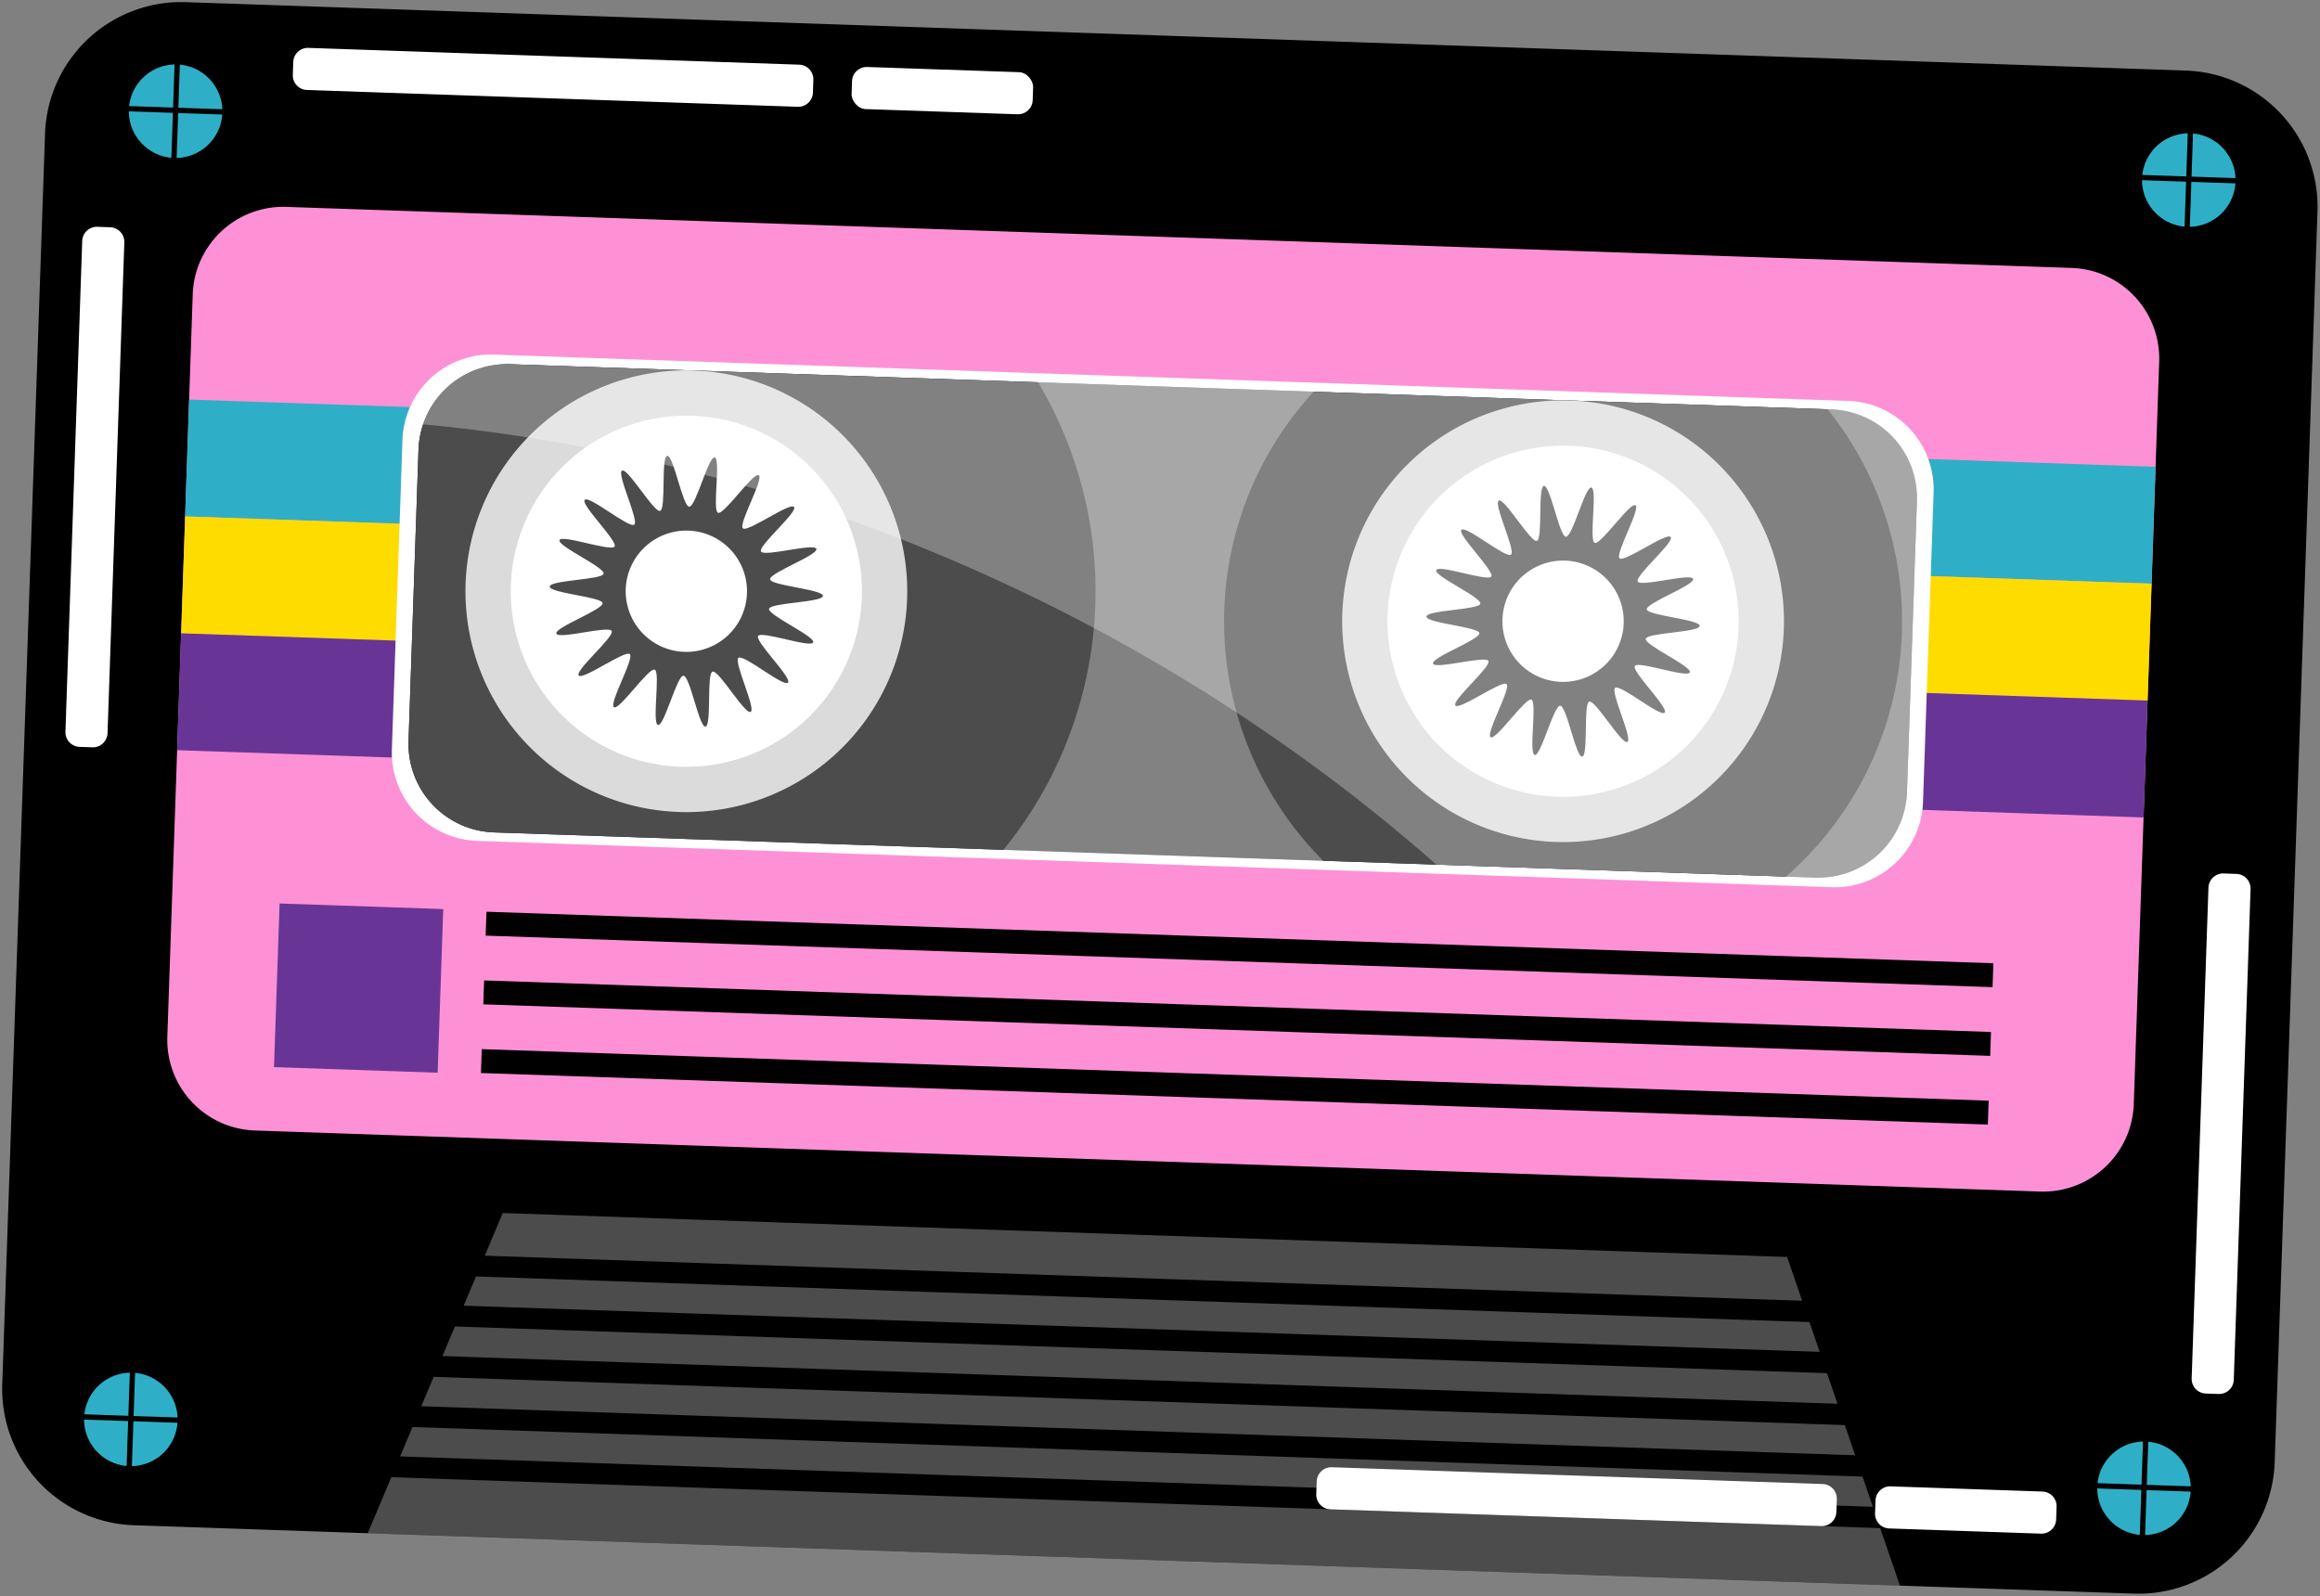 <?xml version="1.0" encoding="UTF-8"?><svg xmlns="http://www.w3.org/2000/svg" xmlns:xlink="http://www.w3.org/1999/xlink" height="238.7" preserveAspectRatio="xMidYMid meet" version="1.0" viewBox="74.0 137.2 346.9 238.7" width="346.9" zoomAndPan="magnify"><rect x="74.0" y="137.2" width="346.9" height="238.7" fill="#808080" stroke="none"/><defs><clipPath id="a"><path d="M345.506,268.438l-197.688-6.762a13.229,13.229,0,0,1-12.732-13.633l1.493-43.649a13.229,13.229,0,0,1,13.633-12.731L347.9,198.425a13.229,13.229,0,0,1,12.732,13.633l-1.493,43.649A13.229,13.229,0,0,1,345.506,268.438Z" fill="none"/></clipPath></defs><g><g id="change1_9"><path d="M393.125,375.514,93.949,365.281a20.38,20.38,0,0,1-19.614-21l6.4-187.146a20.38,20.38,0,0,1,21-19.614l299.176,10.234a20.38,20.38,0,0,1,19.614,21l-6.4,187.146A20.379,20.379,0,0,1,393.125,375.514Z"/></g><g id="change2_1"><path d="M379.083,315.386l-267.016-9.134a13.557,13.557,0,0,1-13.048-13.971l3.8-111.1a13.557,13.557,0,0,1,13.971-13.047l267.017,9.134a13.557,13.557,0,0,1,13.047,13.971l-3.8,111.1A13.557,13.557,0,0,1,379.083,315.386Z" fill="#fe91d5"/></g><g><g><g id="change3_4"><path d="M107.246,154.069a6.993,6.993,0,1,1-6.749-7.227A6.994,6.994,0,0,1,107.246,154.069Z" fill="#2eafc7"/></g><path d="M100.594 143.998L99.93 163.4" fill="none" stroke="#000" stroke-miterlimit="10" stroke-width=".787"/><path d="M109.963 154.03L90.561 153.366" fill="none" stroke="#000" stroke-miterlimit="10" stroke-width=".787"/></g><g><g id="change3_3"><path d="M408.268,164.365a6.992,6.992,0,1,1-6.749-7.226A6.993,6.993,0,0,1,408.268,164.365Z" fill="#2eafc7"/></g><path d="M401.616 154.295L400.952 173.697" fill="none" stroke="#000" stroke-miterlimit="10" stroke-width=".787"/><path d="M410.986 164.327L391.584 163.664" fill="none" stroke="#000" stroke-miterlimit="10" stroke-width=".787"/></g></g><g><g><g id="change3_2"><path d="M100.554,349.7a6.992,6.992,0,1,1-6.75-7.227A6.991,6.991,0,0,1,100.554,349.7Z" fill="#2eafc7"/></g><path d="M93.902 339.631L93.238 359.033" fill="none" stroke="#000" stroke-miterlimit="10" stroke-width=".787"/><path d="M103.27 349.664L83.87 349" fill="none" stroke="#000" stroke-miterlimit="10" stroke-width=".787"/></g><g><g id="change3_1"><path d="M401.576,360a6.992,6.992,0,1,1-6.749-7.227A6.992,6.992,0,0,1,401.576,360Z" fill="#2eafc7"/></g><path d="M394.924 349.928L394.26 369.33" fill="none" stroke="#000" stroke-miterlimit="10" stroke-width=".787"/><path d="M404.293 359.961L384.892 359.297" fill="none" stroke="#000" stroke-miterlimit="10" stroke-width=".787"/></g></g><g id="change4_6"><path d="M83.784,246.626l2.51-73.4a2.193,2.193,0,0,1,2.26-2.11l1.927.067a2.192,2.192,0,0,1,2.11,2.259l-2.511,73.4a2.191,2.191,0,0,1-2.259,2.11l-1.927-.065A2.192,2.192,0,0,1,83.784,246.626Z" fill="#fff"/></g><g id="change4_7"><path d="M401.711,343.329l2.51-73.4a2.194,2.194,0,0,1,2.26-2.11l1.927.067a2.192,2.192,0,0,1,2.11,2.259l-2.511,73.4a2.193,2.193,0,0,1-2.259,2.111l-1.927-.067A2.19,2.19,0,0,1,401.711,343.329Z" fill="#fff"/></g><g id="change3_5"><path d="M101.896 201.972H396.102V219.461H101.896z" fill="#2eafc7" transform="rotate(1.959 249.008 210.724)"/></g><g id="change5_1"><path d="M101.298 219.451H395.505V236.94H101.298z" fill="#ffdc00" transform="rotate(1.959 248.43 228.227)"/></g><g id="change6_2"><path d="M100.7 236.929H394.907V254.418H100.7z" fill="#683597" transform="rotate(1.959 247.791 245.673)"/></g><g><g><g id="change4_3"><path d="M347.907,269.877l-202.582-6.93a13.23,13.23,0,0,1-12.732-13.634l1.586-46.356a13.228,13.228,0,0,1,13.633-12.732l202.582,6.93a13.229,13.229,0,0,1,12.731,13.633l-1.585,46.357A13.229,13.229,0,0,1,347.907,269.877Z" fill="#fff"/></g><g id="change7_1"><path d="M345.506,268.438l-197.688-6.762a13.229,13.229,0,0,1-12.732-13.633l1.493-43.649a13.229,13.229,0,0,1,13.633-12.731L347.9,198.425a13.229,13.229,0,0,1,12.732,13.633l-1.493,43.649A13.229,13.229,0,0,1,345.506,268.438Z" fill="#4d4d4d"/></g><g clip-path="url(#a)"><g><g id="change1_1"><path d="M237.775,227.706a61.183,61.183,0,1,1-59.056-63.238A61.185,61.185,0,0,1,237.775,227.706Z"/></g><g id="change8_1"><path d="M209.637,226.744a33.029,33.029,0,1,1-31.881-34.139A33.028,33.028,0,0,1,209.637,226.744Z" fill="#ccc"/></g><g id="change4_1"><path d="M202.867,226.512a26.255,26.255,0,1,1-25.342-27.137A26.255,26.255,0,0,1,202.867,226.512Z" fill="#fff"/></g><g id="change1_2"><path d="M197.052,226.313c-.034.98-7.861,1-8.057,1.927-.2.953,6.946,4.136,6.59,5.02s-7.721-1.767-8.228-.956,5.108,6.263,4.465,6.977-6.649-4.3-7.407-3.709,2.675,7.627,1.824,8.081-4.774-6.315-5.695-6.015-.1,8.08-1.061,8.216c-.939.131-2.309-7.572-3.288-7.606s-2.872,7.558-3.8,7.363c-.953-.2.386-7.912-.5-8.269-.9-.362-5.283,6.119-6.094,5.612s3.085-7.3,2.371-7.938-7.05,3.951-7.643,3.193,5.388-5.8,4.934-6.654-7.975,1.312-8.275.39c-.3-.905,7.052-3.593,6.917-4.557-.132-.938-7.939-1.493-7.906-2.472s7.861-1,8.057-1.927c.2-.953-6.947-4.135-6.59-5.019s7.722,1.767,8.229.955-5.109-6.263-4.467-6.977,6.65,4.3,7.407,3.71-2.674-7.627-1.823-8.082,4.774,6.315,5.7,6.015c.905-.3.1-8.08,1.061-8.215.937-.132,2.307,7.572,3.287,7.6s2.872-7.558,3.8-7.363c.954.2-.386,7.912.5,8.269.9.363,5.283-6.118,6.094-5.611s-3.085,7.295-2.372,7.938,7.051-3.952,7.645-3.194-5.389,5.8-4.934,6.655,7.973-1.312,8.275-.391-7.053,3.593-6.918,4.557C189.277,224.78,197.086,225.334,197.052,226.313Z"/></g><g id="change4_2"><path d="M185.69,225.925a9.068,9.068,0,1,1-8.753-9.373A9.067,9.067,0,0,1,185.69,225.925Z" fill="#fff"/></g></g><g><g id="change1_4"><path d="M358.381,231.832a50.69,50.69,0,1,1-48.927-52.394A50.691,50.691,0,0,1,358.381,231.832Z"/></g><g id="change8_2"><path d="M340.729,231.228A33.028,33.028,0,1,1,308.85,197.09,33.028,33.028,0,0,1,340.729,231.228Z" fill="#ccc"/></g><g id="change4_4"><path d="M333.96,231a26.255,26.255,0,1,1-25.342-27.138A26.254,26.254,0,0,1,333.96,231Z" fill="#fff"/></g><g id="change1_5"><path d="M328.145,230.8c-.034.979-7.861,1-8.057,1.926-.2.953,6.946,4.137,6.59,5.019-.363.9-7.722-1.765-8.229-.954s5.109,6.263,4.467,6.976-6.65-4.3-7.408-3.709,2.675,7.627,1.823,8.081-4.773-6.315-5.695-6.014c-.906.3-.1,8.08-1.061,8.215-.937.131-2.307-7.572-3.287-7.606s-2.873,7.559-3.8,7.363c-.953-.2.387-7.912-.5-8.269-.9-.362-5.282,6.119-6.094,5.612s3.086-7.3,2.372-7.938-7.05,3.951-7.644,3.193,5.388-5.8,4.933-6.654-7.974,1.312-8.274.391,7.052-3.593,6.917-4.557c-.131-.939-7.94-1.493-7.906-2.473s7.861-1,8.056-1.926c.2-.953-6.945-4.137-6.589-5.02.363-.9,7.721,1.766,8.228.955s-5.108-6.263-4.466-6.976,6.65,4.3,7.408,3.708-2.675-7.626-1.823-8.08,4.773,6.314,5.694,6.014.1-8.08,1.061-8.215c.939-.131,2.308,7.572,3.287,7.606s2.873-7.558,3.8-7.363c.952.2-.387,7.912.5,8.268.9.362,5.282-6.118,6.094-5.611s-3.085,7.3-2.372,7.938,7.051-3.951,7.644-3.193-5.388,5.8-4.934,6.654,7.975-1.312,8.275-.391-7.052,3.593-6.917,4.558C320.371,229.263,328.178,229.818,328.145,230.8Z"/></g><g id="change4_5"><path d="M316.783,230.409a9.068,9.068,0,1,1-8.752-9.372A9.07,9.07,0,0,1,316.783,230.409Z" fill="#fff"/></g></g></g></g><g id="change4_13"><path d="M345.506,268.438l-197.688-6.762a13.229,13.229,0,0,1-12.732-13.633l1.493-43.649a13.229,13.229,0,0,1,13.633-12.731L347.9,198.425a13.229,13.229,0,0,1,12.732,13.633l-1.493,43.649A13.229,13.229,0,0,1,345.506,268.438Z" fill="#fff" opacity=".3"/></g><g id="change4_14"><path d="M352.21,198.573,145.9,191.515a8.906,8.906,0,0,0-9.177,8.571l-.018.518c55.276,5.027,109.989,28.8,152.068,65.893l61.037,2.089a8.9,8.9,0,0,0,9.177-8.57l1.788-52.266A8.9,8.9,0,0,0,352.21,198.573Z" fill="#fff" opacity=".3"/></g></g><g><g id="change1_6"><path d="M146.611 277.394H372.063V280.97H146.611z" transform="rotate(1.959 259.364 279.204)"/></g><g id="change1_7"><path d="M146.26 287.668H371.711V291.244H146.26z" transform="rotate(1.959 258.983 289.45)"/></g><g id="change1_8"><path d="M145.908 297.942H371.36V301.518H145.908z" transform="rotate(1.959 258.662 299.752)"/></g><g id="change6_1"><path d="M115.38 272.719H139.865V297.205H115.38z" fill="#683597" transform="rotate(1.959 127.648 284.996)"/></g></g><g id="change4_8"><path d="M341.219 325.168L245.197 321.883 149.174 318.598 128.983 366.48 243.537 370.397 358.091 374.316 341.219 325.168z" fill="#fff" opacity=".3"/></g><g id="change1_3"><path d="M123.753 328.35H366.09V331.498H123.753z" transform="rotate(1.959 244.962 329.97)"/><path d="M123.492 335.953H365.83V339.101H123.492z" transform="rotate(1.95 245.95 339.345)"/><path d="M123.233 343.556H365.57V346.705H123.233z" transform="rotate(1.959 244.402 345.133)"/><path d="M122.973 351.16H365.31V354.308H122.973z" transform="rotate(1.959 244.182 352.802)"/><path d="M122.712 358.763H365.05V361.911H122.712z" transform="rotate(1.959 243.872 360.354)"/></g><g id="change4_9"><path d="M193.292,153.168l-73.4-2.511a2.192,2.192,0,0,1-2.11-2.259l.066-1.927a2.192,2.192,0,0,1,2.26-2.11l73.4,2.511a2.19,2.19,0,0,1,2.11,2.26l-.065,1.926A2.192,2.192,0,0,1,193.292,153.168Z" fill="#fff"/></g><g id="change4_10"><rect fill="#fff" height="6.3" rx="2.186" transform="rotate(1.957 214.965 150.797)" width="27.094" x="201.359" y="147.606"/></g><g id="change4_11"><path d="M346.327,365.419l-73.4-2.511a2.195,2.195,0,0,1-2.11-2.26l.067-1.927a2.191,2.191,0,0,1,2.259-2.109l73.4,2.51a2.193,2.193,0,0,1,2.11,2.259l-.066,1.927A2.195,2.195,0,0,1,346.327,365.419Z" fill="#fff"/></g><g id="change4_12"><path d="M379.188,366.542l-22.708-.777a2.193,2.193,0,0,1-2.111-2.259l.066-1.927a2.192,2.192,0,0,1,2.26-2.109l22.708.777a2.191,2.191,0,0,1,2.11,2.259l-.065,1.927A2.192,2.192,0,0,1,379.188,366.542Z" fill="#fff"/></g></g></svg>